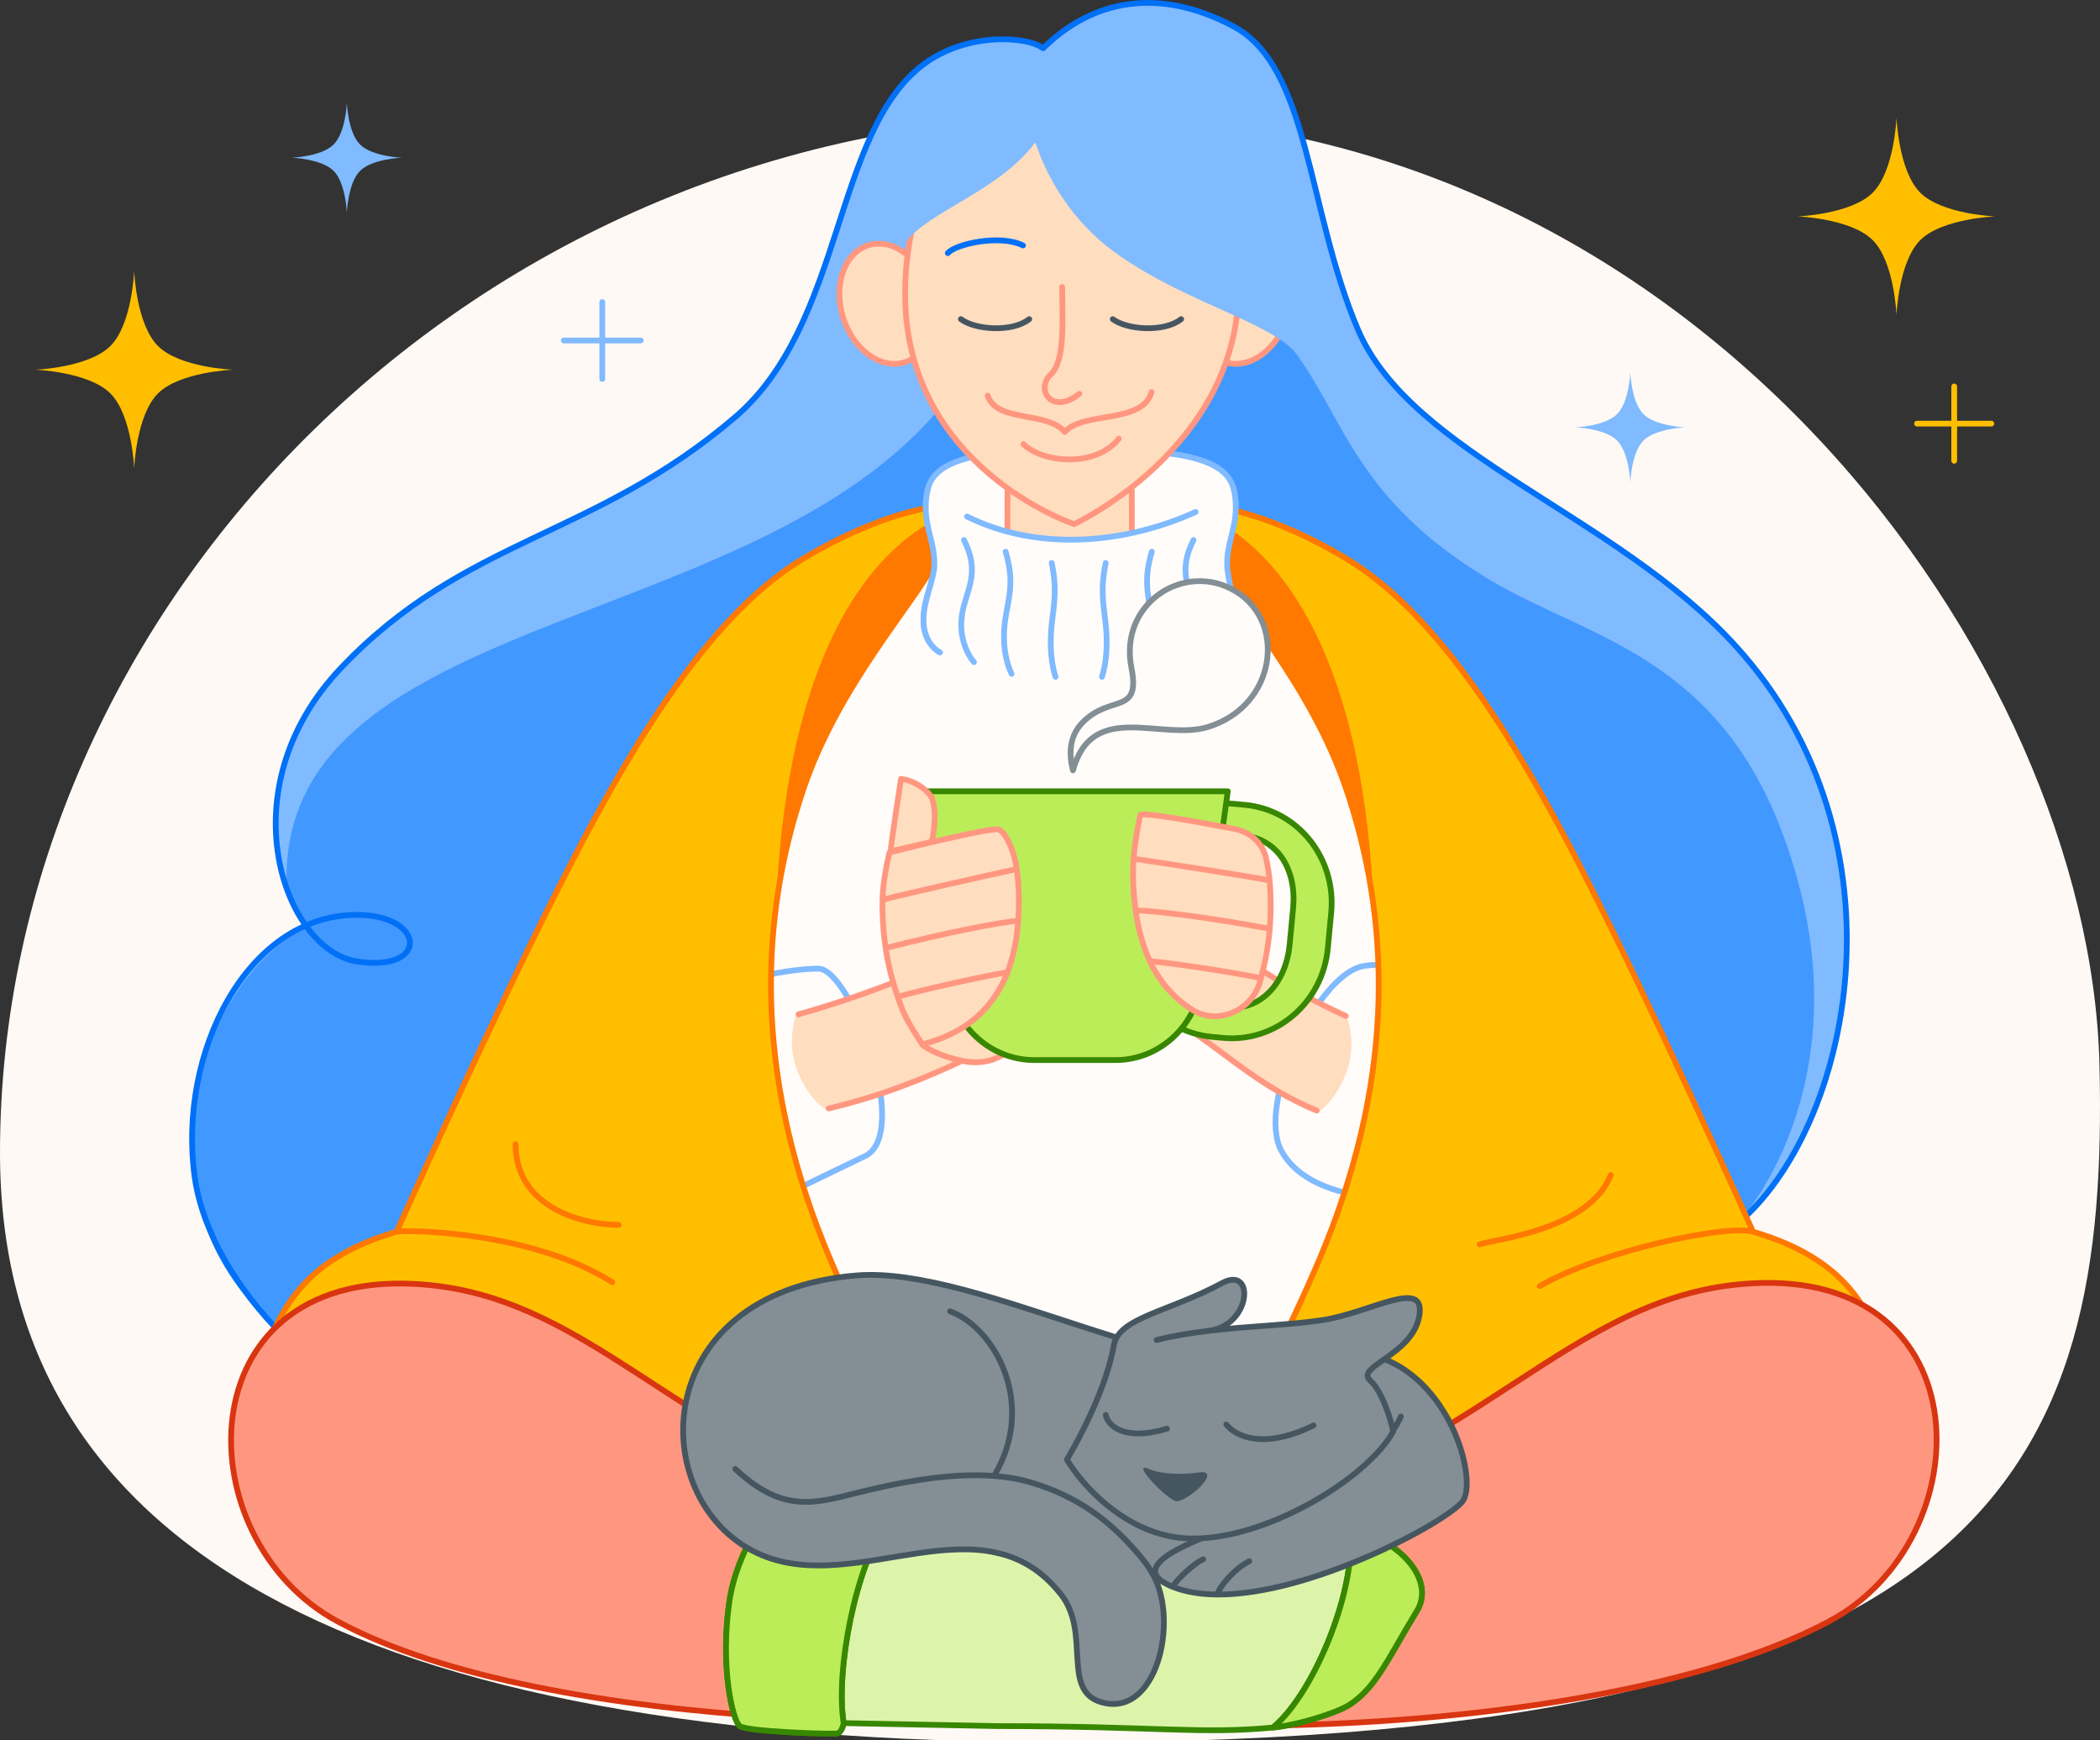 <svg width="548" height="454" viewBox="0 0 548 454" fill="none" xmlns="http://www.w3.org/2000/svg">
<rect x="0" y="0" width="548" height="454" fill="#333333" stroke="none"/>
<g clip-path="url(#clip0_10223_119923)">
<path d="M547.855 277.67C550.42 382.671 521.127 454.574 277.792 454.574C92.522 454.574 1.16336e-05 403.333 0 300.719C-1.61627e-05 158.156 123.961 30.106 284.611 30.105C442.728 30.105 545.291 172.668 547.855 277.67Z" fill="#FFF9F5"/>
<path d="M35.011 70.688C35.011 70.688 35.537 84.594 41.207 90.264C46.877 95.934 60.783 96.46 60.783 96.46C60.783 96.46 46.877 96.986 41.207 102.657C35.537 108.327 35.011 122.233 35.011 122.233C35.011 122.233 34.485 108.327 28.814 102.657C23.144 96.986 9.238 96.46 9.238 96.46C9.238 96.46 23.144 95.934 28.814 90.264C34.485 84.594 35.011 70.688 35.011 70.688Z" fill="#FFBF00"/>
<path d="M494.892 30.688C494.892 30.688 495.417 44.594 501.088 50.264C506.758 55.934 520.664 56.46 520.664 56.46C520.664 56.46 506.758 56.986 501.088 62.657C495.417 68.327 494.892 82.233 494.892 82.233C494.892 82.233 494.366 68.327 488.695 62.657C483.025 56.986 469.119 56.46 469.119 56.46C469.119 56.46 483.025 55.934 488.695 50.264C494.366 44.594 494.892 30.688 494.892 30.688Z" fill="#FFBF00"/>
<path d="M157.165 78.793V98.877M167.207 88.835L147.123 88.835" stroke="#80BAFF" stroke-width="1.5" stroke-linecap="round" stroke-linejoin="round"/>
<path d="M90.51 26.816C90.51 26.816 90.802 34.547 93.954 37.699C97.106 40.851 104.836 41.143 104.836 41.143C104.836 41.143 97.106 41.435 93.954 44.587C90.802 47.739 90.51 55.47 90.51 55.47C90.51 55.47 90.217 47.739 87.065 44.587C83.913 41.435 76.183 41.143 76.183 41.143C76.183 41.143 83.913 40.851 87.065 37.699C90.217 34.547 90.51 26.816 90.51 26.816Z" fill="#80BAFF"/>
<path d="M425.428 97.164C425.428 97.164 425.72 104.894 428.872 108.046C432.024 111.198 439.755 111.491 439.755 111.491C439.755 111.491 432.024 111.783 428.872 114.935C425.72 118.087 425.428 125.817 425.428 125.817C425.428 125.817 425.136 118.087 421.984 114.935C418.832 111.783 411.101 111.491 411.101 111.491C411.101 111.491 418.832 111.198 421.984 108.046C425.136 104.894 425.428 97.164 425.428 97.164Z" fill="#80BAFF"/>
<path d="M509.955 100.828V120.209M519.645 110.519H500.264" stroke="#FFBF00" stroke-width="1.5" stroke-linecap="round" stroke-linejoin="round"/>
<path d="M240.88 16.879C252.254 8.292 267.986 9.419 272.209 12.585C285.297 -0.292 302.654 -3.394 321.966 6.928C341.733 17.492 341.082 54.854 354.373 86.004C368.271 118.578 421.866 134.363 452.934 168.538C499.242 219.477 483.131 294.79 452.934 319.667C406.267 358.113 392.357 391.601 364.42 402.003C282.883 410.057 183.577 401.246 136.934 385.378C75.949 364.631 53.839 328.979 50.8 307.104C47.054 280.136 59.031 250.541 79.787 241.477C69.264 226.764 66.688 197.75 88.957 174.289C121.285 140.228 154.889 140.428 191.832 108.822C220.298 84.47 217.426 34.584 240.88 16.879Z" fill="#80BAFF"/>
<path d="M452.933 319.667C406.266 358.112 392.356 391.601 364.419 402.002C282.882 410.056 176.415 412.16 133.409 388.122C83.009 359.95 62.77 341.991 55.077 323.531C41.546 291.058 57.497 252.968 80.071 241.869C77.984 239.04 76.196 235.656 74.832 231.867C71.58 160.401 192.101 166.118 243.247 108.822C284.163 62.986 321.071 74.925 337.659 91.514C350.968 109.214 353.621 130.146 388.569 151.18C416.013 167.697 453.78 171.327 469.478 231.081C482.037 278.885 461.191 310.972 452.933 319.667Z" fill="#4198FF"/>
<path d="M272.209 12.585C267.986 9.419 252.254 8.292 240.88 16.879C217.427 34.584 220.298 84.47 191.832 108.822C154.889 140.428 121.285 140.228 88.957 174.289C58.841 206.018 74.165 247.902 93.133 250.835C112.101 253.767 111.052 238.687 93.133 238.687C64.407 238.687 46.31 274.782 50.8 307.104C53.839 328.979 75.949 364.631 136.934 385.378C183.577 401.246 282.883 410.057 364.42 402.003C392.357 391.601 406.267 358.113 452.934 319.667C483.131 294.79 499.242 219.477 452.934 168.538C421.866 134.363 368.271 118.578 354.373 86.004C341.082 54.854 341.733 17.492 321.966 6.928C302.654 -3.394 285.297 -0.292 272.209 12.585Z" stroke="#0070F6" stroke-width="1.5" stroke-linecap="round" stroke-linejoin="round"/>
<path d="M279.791 116.911C258.79 117.652 243.842 118.623 241.996 128.051C241.019 133.046 241.878 136.511 242.719 139.901C243.277 142.151 243.827 144.368 243.827 146.978C236.106 153.327 229.299 156.89 222.571 160.412C210.573 166.692 198.826 172.841 182.592 194.42C157.254 228.101 137.788 257.765 141.496 289.591C144.463 315.053 175.795 320.491 203.296 312.457L195.571 383.218H368.473L360.748 312.457C388.249 320.491 419.581 315.053 422.548 289.591C426.256 257.765 406.79 228.101 381.452 194.42C365.218 172.841 353.471 166.692 341.473 160.412C334.745 156.89 327.938 153.327 320.217 146.978C320.217 144.368 320.767 142.151 321.325 139.901C322.166 136.511 323.025 133.046 322.048 128.051C320.202 118.623 305.254 117.652 284.253 116.911V116.852H279.791V116.911Z" fill="#FFFCFA"/>
<path d="M243.827 146.978C243.827 144.368 243.277 142.151 242.719 139.901C241.878 136.511 241.019 133.046 241.996 128.051C243.842 118.623 258.79 117.652 279.791 116.911V116.852H284.253V116.911C305.254 117.652 320.202 118.623 322.048 128.051C323.025 133.046 322.166 136.511 321.325 139.901C320.767 142.151 320.217 144.368 320.217 146.978M243.827 146.978C236.106 153.327 229.299 156.89 222.571 160.412C210.573 166.692 198.826 172.841 182.592 194.42C157.254 228.101 137.788 257.765 141.496 289.591C144.463 315.053 175.795 320.491 203.296 312.457M243.827 146.978C243.827 151.398 240.979 156.296 240.979 161.758C240.979 167.22 244.198 169.68 245.298 170.2M203.296 312.457L195.571 383.218H368.473L360.748 312.457M203.296 312.457L225.291 301.833C238.312 296.714 222.238 252.711 213.527 252.711C204.147 252.711 184.902 256.985 171.539 264.846M360.748 312.457C388.249 320.491 419.581 315.053 422.548 289.591C426.256 257.765 406.79 228.101 381.452 194.42C365.218 172.841 353.471 166.692 341.473 160.412C334.745 156.89 327.938 153.327 320.217 146.978M360.748 312.457C360.748 312.457 341.181 312.425 334.442 300.375C327.702 288.325 343.664 254.303 355.714 252.057C367.763 249.81 387.697 259.459 397.125 270.618M320.217 146.978C320.217 150.816 322.048 155.705 322.048 159.547C322.048 164.785 318.737 167.401 316.641 168.975" stroke="#80BAFF" stroke-width="1.5" stroke-linecap="round" stroke-linejoin="round"/>
<path d="M262.875 111.107C263.05 116.361 262.875 125.636 262.875 141.733C262.875 147.994 260.009 152.567 256.075 155.997H301.979C298.132 152.599 295.376 148.051 295.376 141.733C295.376 127.217 295.257 116.362 295.376 111.107C295.998 83.656 262.875 83.648 262.875 111.107Z" fill="#FFDDBF"/>
<path d="M262.872 141.733C262.872 125.636 263.048 116.361 262.872 111.107C262.872 83.648 295.995 83.656 295.374 111.107C295.255 116.362 295.374 127.217 295.374 141.733" stroke="#FF9780" stroke-width="1.5" stroke-linecap="round" stroke-linejoin="round"/>
<ellipse cx="11.911" cy="15.989" rx="11.911" ry="15.989" transform="matrix(-0.955 0.296 0.296 0.955 238.01 60.454)" fill="#FFDDBF"/>
<path d="M242.737 75.728C240.126 67.293 232.916 62.031 226.632 63.975C220.348 65.92 217.37 74.335 219.98 82.77C222.59 91.206 229.801 96.468 236.085 94.523C238.356 93.821 240.195 92.273 241.495 90.185" stroke="#FF9780" stroke-width="1.5" stroke-linecap="round" stroke-linejoin="round"/>
<ellipse cx="324.566" cy="79.249" rx="11.911" ry="15.989" transform="rotate(17.194 324.566 79.249)" fill="#FFDDBF"/>
<path d="M313.188 75.728C315.798 67.293 323.009 62.031 329.293 63.975C335.577 65.92 338.555 74.335 335.945 82.77C333.335 91.206 326.124 96.468 319.84 94.523C317.569 93.821 315.73 92.273 314.43 90.185" stroke="#FF9780" stroke-width="1.5" stroke-linecap="round" stroke-linejoin="round"/>
<path d="M323.223 74.953C323.223 116.902 280.289 136.739 280.289 136.739C280.289 136.739 236.191 122.048 236.191 76.654C236.191 46.568 252.614 20.477 280.289 20.477C307.964 20.477 323.223 44.867 323.223 74.953Z" fill="#FFDDBF"/>
<path d="M323.223 74.953C323.223 116.902 280.289 136.739 280.289 136.739C280.289 136.739 236.191 122.048 236.191 76.654C236.191 46.568 252.614 20.477 280.289 20.477C307.964 20.477 323.223 44.867 323.223 74.953Z" stroke="#FF9780" stroke-width="1.5" stroke-linecap="round" stroke-linejoin="round"/>
<path d="M257.733 103.211C260.11 110.339 273.275 107.176 277.852 112.716C282.53 107.258 298.288 110.657 300.506 102.261M267.079 115.885C272.148 120.796 285.931 122.063 291.951 114.459" stroke="#FF9780" stroke-width="1.5" stroke-linecap="round" stroke-linejoin="round"/>
<path d="M277.176 74.875C277.176 83.419 278.088 94.037 274.142 97.763C270.195 101.49 274.362 108.49 281.664 102.741" stroke="#FF9780" stroke-width="1.5" stroke-linecap="round" stroke-linejoin="round"/>
<path d="M290.382 83.267C294.207 86.106 303.814 86.74 308.223 83.267" stroke="#455660" stroke-width="1.5" stroke-linecap="round" stroke-linejoin="round"/>
<path d="M250.743 83.267C254.567 86.106 264.175 86.74 268.583 83.267" stroke="#455660" stroke-width="1.5" stroke-linecap="round" stroke-linejoin="round"/>
<path d="M247.337 66.033C249.479 63.588 261.022 61.094 266.959 64.034" stroke="#0070F6" stroke-width="1.5" stroke-linecap="round" stroke-linejoin="round"/>
<path d="M287.519 16.122C256.673 12.847 232.089 27.348 236.043 63.456C242.444 54.962 260.544 50.035 270.172 37.133C273.303 46.697 280.027 58.019 290.984 65.887C311.139 80.361 334.836 84.31 340.76 95.312C348.501 76.53 322.522 19.838 287.519 16.122Z" fill="#80BAFF"/>
<path d="M238.904 254.02L251.154 276.705C241.915 281.057 229.671 286.071 215.598 289.353C215.598 289.353 211.866 287.998 208.365 280.092C204.865 272.186 207.785 264.747 207.785 264.747C224.978 259.921 238.904 254.02 238.904 254.02Z" fill="#FFDDBF"/>
<path d="M251.154 276.705C241.915 281.057 230.294 285.905 216.221 289.188M238.904 254.02C238.904 254.02 225.558 259.816 208.365 264.642" stroke="#FF9780" stroke-width="1.5" stroke-linecap="round" stroke-linejoin="round"/>
<path d="M326.801 251.429L312.246 269.591C320.69 276.5 330.828 284.54 344.201 290.015C344.201 290.015 348.537 287.361 351.386 279.621C354.235 271.882 351.386 265.071 351.386 265.071C335.178 257.577 326.801 251.429 326.801 251.429Z" fill="#FFDDBF"/>
<path d="M351.182 265.072C334.974 257.578 326.801 251.431 326.801 251.431L312.574 270.129C321.004 275.893 330.239 284.279 343.612 289.754" stroke="#FF9780" stroke-width="1.5" stroke-linecap="round" stroke-linejoin="round"/>
<path d="M240.805 272.651C245.415 267.971 254.551 258.234 254.891 258.234L262.51 274.602C261.145 275.802 257.035 277.933 251.503 276.86C245.972 275.788 242.123 273.733 240.805 272.651Z" fill="#FFDDBF"/>
<path d="M240.805 272.648C242.122 273.73 245.972 275.785 251.503 276.858C257.034 277.93 261.145 275.8 262.509 274.6" stroke="#FF9780" stroke-width="1.5" stroke-linecap="round" stroke-linejoin="round"/>
<path fill-rule="evenodd" clip-rule="evenodd" d="M324.141 217.903L321.193 217.625C311.664 216.726 303.187 223.969 302.259 233.803L301.376 243.156C300.448 252.99 307.421 261.691 316.949 262.591L319.897 262.869C329.426 263.768 335.629 256.127 336.557 246.293L337.44 236.94C338.368 227.106 333.669 218.803 324.141 217.903ZM321.94 209.711C308.176 208.412 295.932 218.875 294.591 233.079L293.708 242.433C292.368 256.637 302.439 269.206 316.202 270.505L319.15 270.783C332.914 272.082 345.158 261.619 346.499 247.415L347.382 238.061C348.722 223.857 338.651 211.288 324.887 209.99L321.94 209.711Z" fill="#BBED58"/>
<path fill-rule="evenodd" clip-rule="evenodd" d="M324.141 217.903L321.193 217.625C311.665 216.726 303.188 223.969 302.26 233.803L301.377 243.156C300.449 252.99 307.421 261.691 316.95 262.591L319.897 262.869C329.426 263.768 335.629 256.127 336.558 246.293L337.44 236.94C338.368 227.106 333.67 218.803 324.141 217.903ZM321.94 209.711C308.177 208.412 295.932 218.875 294.591 233.079L293.709 242.433C292.368 256.637 302.439 269.206 316.203 270.505L319.151 270.783C332.914 272.082 345.159 261.619 346.499 247.415L347.382 238.061C348.723 223.857 338.652 211.288 324.888 209.99L321.94 209.711Z" stroke="#388700" stroke-width="1.5" stroke-linecap="round" stroke-linejoin="round"/>
<path d="M240.61 206.445H320.396L313.454 256.537C311.861 268.032 302.334 276.569 291.098 276.569H269.908C264.002 276.569 258.568 274.211 254.511 270.304C250.848 266.778 248.307 261.99 247.551 256.537L240.61 206.445Z" fill="#BBED58"/>
<path d="M240.609 206.445H320.395L313.453 256.537C311.86 268.032 302.333 276.569 291.097 276.569H269.907C264.001 276.569 258.567 274.211 254.51 270.304C250.848 266.778 248.306 261.99 247.55 256.537L240.609 206.445Z" stroke="#388700" stroke-width="1.5" stroke-linecap="round" stroke-linejoin="round"/>
<path d="M235.125 203.219C235.125 203.219 232.302 221.446 232.411 222.108L243.164 219.63C243.164 219.63 244.821 212.702 243.163 208.136C241.812 205.822 238.474 203.598 235.125 203.219Z" fill="#FFDDBF"/>
<path d="M235.125 203.219C235.125 203.219 232.302 221.446 232.411 222.108L243.164 219.63C243.164 219.63 244.821 212.702 243.163 208.136C241.812 205.822 238.474 203.598 235.125 203.219Z" stroke="#FF9780" stroke-width="1.5" stroke-linecap="round" stroke-linejoin="round"/>
<path d="M297.538 212.739C297.373 211.647 311.839 214.307 322.186 216.274C326.18 217.034 329.501 219.92 330.373 223.891C330.788 225.78 331.141 227.789 331.308 229.686C331.639 233.439 331.706 237.708 331.336 242.313C330.992 246.589 330.292 250.496 329.058 255.209C328.986 255.483 328.915 255.747 328.845 256.003C326.766 263.58 317.88 267.619 311.195 263.492C306.725 260.732 302.91 256.681 299.999 250.739C297.842 245.609 296.945 241.862 296.356 237.517C295.637 232.213 295.543 227.666 295.826 224.032C296.298 217.957 297.538 212.739 297.538 212.739Z" fill="#FFDDBF"/>
<path d="M331.308 229.686C331.141 227.789 330.788 225.78 330.373 223.891C329.501 219.92 326.18 217.034 322.186 216.274C311.839 214.307 297.373 211.647 297.538 212.739C297.538 212.739 296.298 217.957 295.826 224.032M331.308 229.686C324.342 228.373 304.751 225.37 295.826 224.032M331.308 229.686C331.639 233.439 331.706 237.708 331.336 242.313M295.826 224.032C295.543 227.666 295.637 232.213 296.356 237.517M331.336 242.313C314.826 239.229 301.137 237.604 296.356 237.517M331.336 242.313C330.992 246.589 330.292 250.496 329.058 255.209M296.356 237.517C296.945 241.862 297.842 245.609 299.999 250.739M329.058 255.209C328.986 255.483 328.915 255.747 328.845 256.003C326.766 263.58 317.88 267.619 311.195 263.492C306.725 260.732 302.91 256.681 299.999 250.739M329.058 255.209C322.252 253.74 307.003 251.42 299.999 250.739" stroke="#FF9780" stroke-width="1.5" stroke-linecap="round" stroke-linejoin="round"/>
<path d="M260.396 216.371C257.992 216.141 241.005 220.12 232.106 222.433C231.447 225.182 230.385 230.31 230.293 234.758C230.216 238.524 230.436 242.788 231.115 247.359C231.745 251.602 232.706 255.452 234.255 260.072C236.055 265.441 237.234 267.058 240.651 272.491C250.343 269.953 258.366 264.858 262.947 253.659C264.755 248.395 265.398 244.596 265.693 240.221C266.054 234.881 265.841 230.338 265.315 226.731C264.436 220.702 261.821 216.507 260.396 216.371Z" fill="#FFDDBF"/>
<path d="M230.293 234.758C230.385 230.31 231.447 225.182 232.106 222.433C241.005 220.12 257.992 216.141 260.396 216.371C261.821 216.507 264.436 220.702 265.315 226.731M230.293 234.758C237.155 232.979 256.5 228.666 265.315 226.731M230.293 234.758C230.216 238.524 230.436 242.788 231.115 247.359M265.315 226.731C265.841 230.338 266.054 234.881 265.693 240.221M231.115 247.359C247.38 243.171 260.929 240.629 265.693 240.221M231.115 247.359C231.745 251.602 232.706 255.452 234.255 260.072M265.693 240.221C265.398 244.596 264.755 248.395 262.947 253.659M234.255 260.072C236.055 265.441 237.234 267.058 240.651 272.491C250.343 269.953 258.366 264.858 262.947 253.659M234.255 260.072C240.946 258.148 256.005 254.809 262.947 253.659" stroke="#FF9780" stroke-width="1.5" stroke-linecap="round" stroke-linejoin="round"/>
<path d="M209.756 145.654C189.105 158.008 170.608 184.333 152.233 219.084C136.229 249.352 115.51 294.66 103.504 321.355C78.577 328.651 73.906 342.053 69.331 351.563C62.438 365.889 156.983 374.512 195.301 383.156L195.574 383.218L241.909 383.156C236.724 370.641 222.5 343.187 215.05 324.673C196.85 279.442 198.171 239.541 209.756 205.587C218.885 178.828 238.47 157.533 243.83 146.978C243.83 146.978 246.578 131.271 243.83 132.255C243.83 132.255 229.893 133.607 209.756 145.654Z" fill="#FFBF00"/>
<path d="M351.204 145.654C371.854 158.008 390.352 184.333 408.726 219.084C424.73 249.352 445.45 294.66 457.456 321.355C482.383 328.651 487.053 342.053 491.629 351.563C498.522 365.889 403.977 374.512 365.659 383.156L365.385 383.218L319.051 383.156C324.236 370.641 338.459 343.187 345.909 324.673C364.11 279.442 362.789 239.541 351.204 205.587C342.075 178.828 322.489 157.533 317.129 146.978C317.129 146.978 314.382 131.271 317.129 132.255C317.129 132.255 331.067 133.607 351.204 145.654Z" fill="#FFBF00"/>
<path d="M103.504 321.355C115.51 294.66 136.229 249.352 152.233 219.084C170.608 184.333 189.105 158.008 209.756 145.654C229.893 133.607 243.83 132.255 243.83 132.255C246.578 131.271 243.83 146.978 243.83 146.978C238.47 157.533 218.885 178.828 209.756 205.587C198.171 239.541 196.85 279.442 215.05 324.673C222.5 343.187 236.724 370.641 241.909 383.156L195.574 383.218L195.301 383.156C156.983 374.512 62.438 365.889 69.331 351.563C73.906 342.053 78.577 328.651 103.504 321.355ZM103.504 321.355C107.135 320.821 138.979 321.355 159.775 334.542M134.542 298.495C134.542 315.132 152.233 319.569 161.439 319.569M457.456 321.355C445.45 294.66 424.73 249.352 408.726 219.084C390.352 184.333 371.854 158.008 351.204 145.654C331.067 133.607 317.129 132.255 317.129 132.255C314.382 131.271 317.129 146.978 317.129 146.978C322.489 157.533 342.075 178.828 351.204 205.587C362.789 239.541 364.11 279.442 345.909 324.673C338.459 343.187 324.236 370.641 319.051 383.156L365.385 383.218L365.659 383.156C403.977 374.512 498.522 365.889 491.629 351.563C487.053 342.053 482.383 328.651 457.456 321.355ZM457.456 321.355C450.652 319.363 417.687 326.325 401.795 335.553M420.333 306.571C414.51 321.144 389.621 323.318 386.129 324.673" stroke="#FF7800" stroke-width="1.5" stroke-linecap="round" stroke-linejoin="round"/>
<path d="M209.753 205.584C218.882 178.825 238.467 157.53 243.828 146.975C243.828 146.975 245.43 138.894 246.284 134.398C222.511 145.651 204.898 178.43 202.501 236.518C203.911 225.719 206.403 215.403 209.753 205.584Z" fill="#FF7800"/>
<path d="M351.207 205.584C342.077 178.825 322.492 157.53 317.132 146.975C317.132 146.975 315.529 138.894 314.675 134.398C338.449 145.651 356.061 178.43 358.458 236.518C357.048 225.719 354.557 215.403 351.207 205.584Z" fill="#FF7800"/>
<path d="M242.263 139.606L242.263 139.606C242.827 141.882 243.384 144.125 243.384 146.766C243.384 151.238 240.502 156.193 240.502 161.719C240.502 167.245 243.758 169.734 244.872 170.26C251.031 172.743 267.098 177.595 282.089 177.14C297.081 176.686 311.643 171.538 317.051 169.021C319.17 167.428 322.52 164.781 322.52 159.482C322.52 155.595 320.668 150.649 320.668 146.766C320.668 144.125 321.224 141.882 321.789 139.606L321.789 139.606L321.789 139.606C322.64 136.176 323.509 132.671 322.52 127.617C300.383 142.086 265.414 147.343 241.531 127.617C240.542 132.671 241.412 136.176 242.263 139.606Z" fill="#FFFCFA"/>
<path d="M251.549 140.897C255.39 148.465 253.005 152.652 251.551 157.953C249.63 164.956 252.002 170.152 254.148 172.75M311.439 140.897C307.598 148.465 309.983 152.652 311.437 157.953C313.358 164.956 310.986 170.152 308.841 172.75M262.417 143.947C264.722 151.515 263.291 155.702 262.418 161.003C261.265 168.006 262.689 173.202 263.976 175.8M300.572 143.947C298.266 151.515 299.698 155.702 300.57 161.003C301.723 168.006 300.3 173.202 299.012 175.8M274.456 146.884C275.901 153.939 275.004 157.843 274.457 162.785C273.735 169.315 274.627 174.159 275.433 176.581M288.532 146.884C287.088 153.939 287.985 157.843 288.531 162.785C289.254 169.315 288.362 174.159 287.555 176.581M252.348 134.762C271.184 144.096 294.003 141.762 311.999 133.567M242.002 128.055C241.025 133.05 241.884 136.514 242.725 139.905C243.283 142.154 243.833 144.372 243.833 146.982C243.833 151.402 240.985 156.3 240.985 161.762C240.985 167.224 244.203 169.684 245.304 170.204M322.053 128.055C323.031 133.05 322.172 136.514 321.331 139.905C320.773 142.154 320.223 144.372 320.223 146.982C320.223 150.82 322.053 155.709 322.053 159.55C322.053 164.788 318.743 167.405 316.647 168.979" stroke="#80BAFF" stroke-width="1.5" stroke-linecap="round" stroke-linejoin="round"/>
<path d="M315.427 189.606C303.266 193.478 285.051 182.441 279.991 200.99C279.039 197.371 278.731 192.371 282.449 188.545C289.78 181.002 297.738 186.736 295.242 174.155C291.907 157.348 309.311 146.135 322.633 154.383C335.695 162.469 333.046 183.996 315.427 189.606Z" fill="#FFFCFA"/>
<path d="M315.427 189.606C303.266 193.478 285.051 182.441 279.991 200.99C279.039 197.371 278.731 192.371 282.449 188.545C289.78 181.002 297.738 186.736 295.242 174.155C291.907 157.348 309.311 146.135 322.633 154.383C335.695 162.469 333.046 183.996 315.427 189.606Z" stroke="#838E95" stroke-width="1.5" stroke-linecap="round" stroke-linejoin="round"/>
<path d="M457.26 334.818C408.927 337.482 387.373 380.547 310.172 401.466C285.038 408.277 276.858 450.278 322.625 450.278C377.71 450.278 441.619 442.184 477.525 422.884C517.37 401.466 517.675 331.488 457.26 334.818Z" fill="#FF9780"/>
<path d="M457.26 334.818C408.927 337.482 387.373 380.547 310.172 401.466C285.038 408.277 276.858 450.278 322.625 450.278C377.71 450.278 441.619 442.184 477.525 422.884C517.37 401.466 517.675 331.488 457.26 334.818Z" stroke="#D93511" stroke-width="1.5" stroke-linecap="round" stroke-linejoin="round"/>
<path d="M88.14 423.052C48.294 401.634 47.989 331.656 108.404 334.986C147.342 337.132 168.9 365.5 216.176 387.385L203.594 448.04C159.713 445.356 115.696 437.864 88.14 423.052Z" fill="#FF9780"/>
<path d="M88.14 423.052C48.294 401.634 47.989 331.656 108.404 334.986C147.342 337.132 168.9 365.5 216.176 387.385L203.594 448.04C159.713 445.356 115.696 437.864 88.14 423.052Z" stroke="#D93511" stroke-width="1.5" stroke-linecap="round" stroke-linejoin="round"/>
<path d="M269.656 407.29C282.074 410.14 292.407 415.957 310.274 405.82C326.38 396.682 341.168 395.666 352.127 398.525C366.557 402.29 374.346 412.772 369.757 420.272C367.768 423.522 366.08 426.475 364.537 429.142C362.757 432.22 361.171 434.918 359.54 437.255C357.343 440.403 355.066 442.895 352.127 444.776C348.674 446.984 338.412 450.12 332.191 450.712C313.335 452.507 301.411 450.335 260.161 450.335L220.158 449.558C220.012 450.354 219.484 452.005 218.546 452.239C217.374 452.532 194.956 451.8 193.052 450.335C191.147 448.869 187.88 434.732 190.335 417.818C192.299 404.288 201.519 391.812 205.884 387.266L231.561 397.047L251.746 403.179C251.746 403.179 260.87 405.273 269.656 407.29Z" fill="#FFFCFA"/>
<path opacity="0.5" d="M269.656 407.29C282.074 410.14 292.407 415.957 310.274 405.82C326.38 396.682 341.168 395.666 352.127 398.525C366.557 402.29 374.346 412.772 369.757 420.272C367.768 423.522 366.08 426.475 364.537 429.142C362.757 432.22 361.171 434.918 359.54 437.255C357.343 440.403 355.066 442.895 352.127 444.776C348.674 446.984 338.412 450.12 332.191 450.712C313.335 452.507 301.411 450.335 260.161 450.335L220.158 449.558C220.012 450.354 219.484 452.005 218.546 452.239C217.374 452.532 194.956 451.8 193.052 450.335C191.147 448.869 187.88 434.732 190.335 417.818C192.299 404.288 201.519 391.812 205.884 387.266L231.561 397.047L251.746 403.179C251.746 403.179 260.87 405.273 269.656 407.29Z" fill="#BBED58"/>
<path d="M332.191 450.712C313.335 452.507 301.411 450.335 260.161 450.335L220.158 449.558M332.191 450.712C338.412 450.12 348.674 446.984 352.127 444.776C355.066 442.895 357.343 440.403 359.54 437.255C361.171 434.918 362.757 432.22 364.537 429.142C366.08 426.475 367.768 423.522 369.757 420.272C374.346 412.772 366.557 402.29 352.127 398.525M332.191 450.712C343.376 441.405 354.548 412.988 352.127 398.525M352.127 398.525C341.168 395.666 326.38 396.682 310.274 405.82C292.407 415.957 282.074 410.14 269.656 407.29C260.87 405.273 251.746 403.179 251.746 403.179L231.561 397.047M220.158 449.558C220.012 450.354 219.484 452.005 218.546 452.239C217.374 452.532 194.956 451.8 193.052 450.335C191.147 448.869 187.88 434.732 190.335 417.818C192.299 404.288 201.519 391.812 205.884 387.266L231.561 397.047M220.158 449.558C217.931 435.879 223.374 408.147 231.561 397.047" stroke="#388700" stroke-width="1.5" stroke-linecap="round" stroke-linejoin="round"/>
<path d="M364.537 429.142C366.08 426.475 367.768 423.522 369.757 420.272C374.346 412.772 366.557 402.29 352.127 398.525C354.548 412.988 343.376 441.405 332.191 450.712C338.412 450.12 348.674 446.984 352.127 444.776C355.066 442.895 357.343 440.403 359.54 437.255C361.171 434.918 362.757 432.22 364.537 429.142Z" fill="#BBED58"/>
<path d="M190.335 417.818C192.299 404.288 201.519 391.812 205.884 387.266L231.561 397.047C223.374 408.147 217.931 435.879 220.158 449.558C220.012 450.354 219.484 452.005 218.546 452.239C217.374 452.532 194.956 451.8 193.052 450.335C191.147 448.869 187.88 434.732 190.335 417.818Z" fill="#BBED58"/>
<path d="M364.537 429.142C366.08 426.475 367.768 423.522 369.757 420.272C374.346 412.772 366.557 402.29 352.127 398.525C354.548 412.988 343.376 441.405 332.191 450.712C338.412 450.12 348.674 446.984 352.127 444.776C355.066 442.895 357.343 440.403 359.54 437.255C361.171 434.918 362.757 432.22 364.537 429.142Z" stroke="#388700" stroke-width="1.5" stroke-linecap="round" stroke-linejoin="round"/>
<path d="M190.335 417.818C192.299 404.288 201.519 391.812 205.884 387.266L231.561 397.047C223.374 408.147 217.931 435.879 220.158 449.558C220.012 450.354 219.484 452.005 218.546 452.239C217.374 452.532 194.956 451.8 193.052 450.335C191.147 448.869 187.88 434.732 190.335 417.818Z" stroke="#388700" stroke-width="1.5" stroke-linecap="round" stroke-linejoin="round"/>
<path d="M223.511 332.76C167.86 337.298 168.412 393.113 198.906 405.777C224.306 416.324 256.673 390.286 276.869 415.988C284.804 426.087 276.809 441.088 287.464 444.124C301.755 448.197 307.594 423.287 301.055 411.136L301.755 411.029C302.304 412.05 303.648 413.04 305.978 413.983C309.395 415.366 313.366 415.982 317.668 416.009C342.067 416.161 377.086 397.347 381.602 391.775C386.914 385.22 374.131 342.967 339.171 354.634C311.203 363.967 255.413 330.159 223.511 332.76Z" fill="#838E95"/>
<path d="M305.978 413.983C303.648 413.04 302.304 412.05 301.755 411.029M305.978 413.983C307.227 412.037 311.126 408.154 313.967 406.826M305.978 413.983C309.395 415.366 313.366 415.982 317.668 416.009M365.567 369.541C361.487 379.302 344.667 390.538 328.827 395.834C315.659 400.236 299.05 405.998 301.755 411.029M191.878 383.249C203.738 394.39 211.964 392.437 222.413 389.787C233.808 386.897 247.404 384.156 259.401 385.068M301.055 411.136C307.594 423.287 301.755 448.197 287.464 444.124C276.809 441.088 284.804 426.087 276.869 415.988C256.673 390.286 224.306 416.324 198.906 405.777C168.412 393.113 167.86 337.298 223.511 332.76C255.413 330.159 311.203 363.967 339.171 354.634C374.131 342.967 386.914 385.22 381.602 391.775C377.086 397.347 342.067 416.161 317.668 416.009M301.055 411.136C300.235 409.612 299.335 408.227 298.373 407.038C289.738 396.369 280.727 390.261 268.986 386.76C265.97 385.861 262.748 385.323 259.401 385.068M301.055 411.136L301.755 411.029M247.934 342.126C259.522 346.369 270.714 366.223 259.401 385.068M317.668 416.009C318.125 414.022 322.143 409.239 326.005 407.317" stroke="#455660" stroke-width="1.5" stroke-linecap="round" stroke-linejoin="round"/>
<path d="M309.753 401.359C293.918 400.594 282.263 387.342 278.414 380.811C282.187 374.444 288.85 361.535 290.656 351.008C291.905 343.728 304.983 342.289 318.92 334.747C327.463 330.124 326.624 345.502 315.732 347.17C326.117 345.948 336.502 345.723 345.171 344.397C357.691 342.48 372.208 333.141 370.36 343.39C368.511 353.639 353.572 356.494 357.549 360.157C360.732 363.087 362.892 370.255 363.574 373.472C356.652 385.922 329.547 402.315 309.753 401.359Z" fill="#838E95"/>
<path d="M301.832 349.606C305.79 348.562 311.117 347.713 315.732 347.17M315.732 347.17C326.117 345.948 336.502 345.723 345.171 344.397C357.691 342.48 372.208 333.141 370.36 343.39C368.511 353.639 353.572 356.494 357.549 360.157C360.732 363.087 362.892 370.255 363.574 373.472C356.652 385.922 329.547 402.315 309.753 401.359C293.918 400.594 282.263 387.342 278.414 380.811C282.187 374.444 288.85 361.535 290.656 351.008C291.905 343.728 304.983 342.289 318.92 334.747C327.463 330.124 326.624 345.502 315.732 347.17Z" stroke="#455660" stroke-width="1.5" stroke-linecap="round" stroke-linejoin="round"/>
<path d="M288.541 369.145C289.082 371.773 293.036 376.172 304.523 372.746M319.993 371.63C322.081 374.369 329.187 378.564 342.765 371.898" stroke="#455660" stroke-width="1.5" stroke-linecap="round" stroke-linejoin="round"/>
<path d="M312.65 384.17C307.053 385.026 301.688 384.234 299.488 383.112C295.282 381.549 304.058 390.753 306.694 391.601C309.329 392.449 319.646 383.099 312.65 384.17Z" fill="#455660"/>
</g>
<defs>
<clipPath id="clip0_10223_119923">
<rect width="548" height="454" fill="white"/>
</clipPath>
</defs>
</svg>
